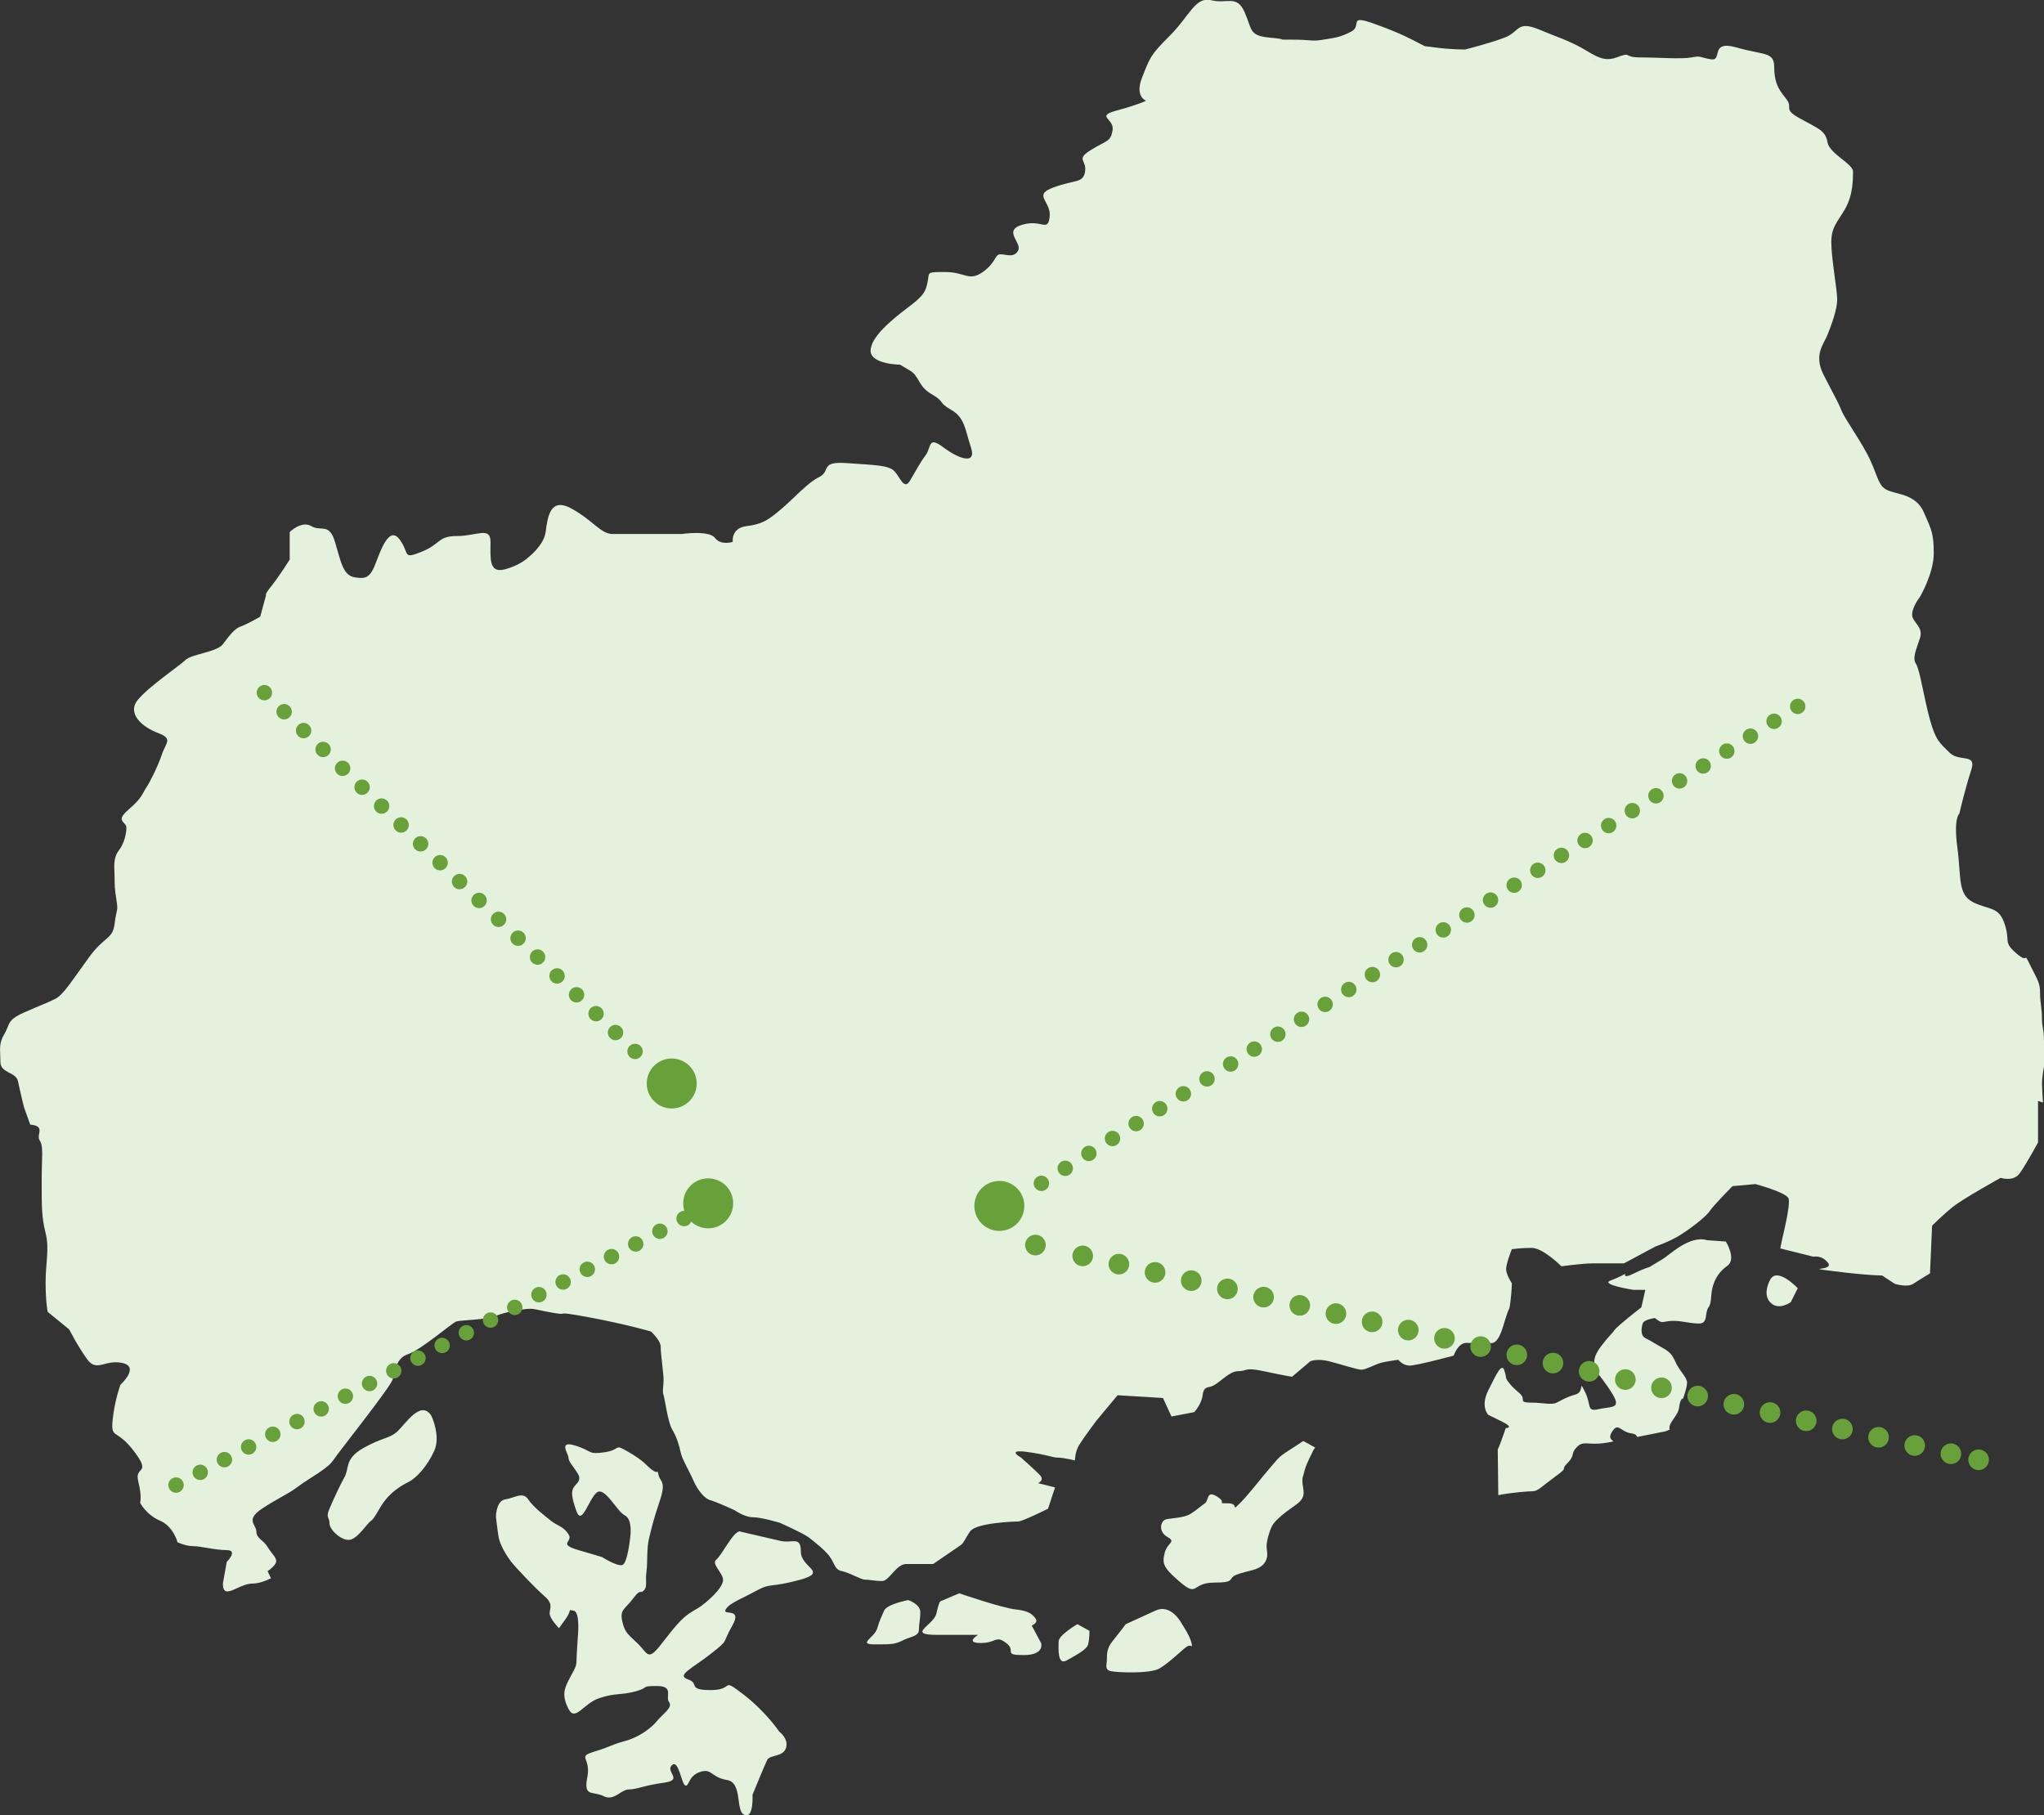 <?xml version="1.0" encoding="UTF-8"?>
<svg id="_レイヤー_2" data-name=" レイヤー 2" xmlns="http://www.w3.org/2000/svg" viewBox="0 0 332.2 295.04">
  <rect x="0" y="0" width="332.2" height="295.04" fill="#333333" stroke="none"/>
  <defs>
    <style>
      .cls-1 {
        stroke-dasharray: 0 0 0 0 0 0 0 4.54;
      }

      .cls-1, .cls-2, .cls-3, .cls-4, .cls-5, .cls-6 {
        fill: none;
        stroke: #68a039;
        stroke-linecap: round;
        stroke-linejoin: round;
      }

      .cls-1, .cls-2, .cls-4, .cls-6 {
        stroke-width: 2.5px;
      }

      .cls-7 {
        fill: #68a039;
      }

      .cls-3, .cls-5 {
        stroke-width: 3.35px;
      }

      .cls-4 {
        stroke-dasharray: 0 0 0 0 0 0 0 4.41;
      }

      .cls-8 {
        fill: #e3f1dd;
      }

      .cls-5 {
        stroke-dasharray: 0 0 0 6.03;
      }

      .cls-6 {
        stroke-dasharray: 0 0 0 0 0 0 0 4.44;
      }
    </style>
  </defs>
  <g id="_レイヤー_1-2" data-name=" レイヤー 1-2">
    <g>
      <g>
        <path class="cls-8" d="m332.2,173.21v-3.84c0-2.24-.33-2.25-.33-3.84s-.31-2.56-.31-4.16-.32-1.92-1.6-4.49c-1.28-2.56,0,0-2.24-1.92-2.23-1.91-.95-1.92-1.92-4.79-.95-2.9-2.55-2.25-5.12-3.53-2.57-1.28-1.91-4.16-2.57-8.95-.63-4.81.33-5.44.33-5.44,0,0,.96-4.16,1.92-7.05.97-2.87-1.92-1.28-3.51-2.87-1.6-1.61-2.25-1.93-3.21-5.45-.97-3.53-1.61-8.01-2.24-8.97-.63-.95,0-2.24.63-4.17.64-1.91-1.26-2.55-1.26-3.84s1.26-2.87,1.26-2.87c0,0,2.25-3.84,2.25-7.05s-.33-3.82-1.61-6.72c-1.27-2.88-4.16-2.88-5.75-3.52-1.6-.64-1.6-1.92-2.89-4.8-1.28-2.89-4.16-6.72-4.79-8.33-.65-1.6-1.29-2.56-2.89-5.75-1.59-3.21,0-4.82.65-6.41.64-1.6,1.59-4.16,1.59-5.76s-.96-6.73-.96-9.28.96-3.22,2.24-5.45c1.29-2.24,1.29-4.8,1.29-6.08s-3.85-2.88-4.16-4.8c-.32-1.92-1.6-2.23-4.49-3.84-2.88-1.61-.96-1.61-2.24-3.21-1-1.24-1.6-2.15-1.82-3.7-.47-.14-.79-.26-.79-.26,0,0,.32.12.79.26-.06-.42-.1-.87-.1-1.4,0-2.57-1.6-1.92-6.08-3.21-4.48-1.28-2.24,2.24-4.17,1.92-1.91-.31-1.59-.63-3.2-.31-1.6.31-5.43,0-8.32,0s-1.27-.98-3.84,0c-1.44.53-2.47.22-3.57-.34-.02.86-.06,1.23-.06,1.23,0,0,.03-.37.06-1.23-.84-.43-1.71-1.02-2.83-1.59-2.55-1.26-2.24-.96-6.08-2.56-3.84-1.6-3.18.32-5.75,1.28-2.57.97-6.4,1.92-6.4,1.92,0,0-2.55,0-4.79-.32-2.23-.32-1.29,0-2.56-.63-1.28-.65-2.88-1.6-7.36-3.21-4.49-1.61-1.92.32-3.84,1.28-1.92.96-2.56.96-4.49,1.28-1.91.33-1.91,0-5.11,0s0,0-3.53-.32c-3.51-.32-2.87-1.28-4.16-4.16-1.27-2.88-2.87-1.28-5.43-1.93-2.57-.63-3.52,2.57-6.72,5.77-3.21,3.2-3.2,3.53-4.48,6.73-1.29,3.19.63,3.84.63,3.84,0,0-1.28.64-4.79,1.59-3.53.97-.33,1.29-.66,3.21-.32,1.92-.95,1.6-3.52,3.2-2.56,1.6-.64,1.59-.95,3.52-.32,1.92-1.61,1.28-5.12,2.56-3.51,1.28-.32,2.24-.64,4.8-.32,2.56-1.27.32-4.47,1.28-3.2.96,0,2.89-.64,4.16-.64,1.28-1.93.64-2.89.64s-.63,1.29-2.87,2.88c-2.25,1.6-2.89,0-6.07,0s-2.57,0-2.89,1.6c-.32,1.61-.64,2.24-3.19,4.16-2.57,1.93-6.08,4.81-6.08,7.03s4.79,2.27,4.79,2.27l1.6.95c1.6.96,1.28,2.56,3.53,3.84,2.24,1.28.95,1.28,3.19,2.56,2.23,1.28,2.24,3.2,3.2,6.09.96,2.88-1.93,1.91-4.48,0-2.56-1.93-1.92,0-2.89,1.28-.95,1.27-1.59,2.56-2.55,4.15-.96,1.61-1.6-.63-2.55-1.59-.96-.96-3.21-.96-7.68-1.28-4.48-.33-2.57,1.28-4.48,2.24-1.93.95-3.84,3.2-6.08,5.12-2.24,1.92-3.2,2.56-5.77,2.88-2.56.32-2.23,2.56-2.23,2.56,0,0-1.93.64-2.89-.64-.96-1.29-5.44-.64-5.44-.64h-11.2c-1.93,0-3.2-2.24-6.73-4.16-3.51-1.92-3.84,1.6-4.15,3.84-.32,2.24-2.87,4.16-2.87,4.16,0,0-1.29,1.28-3.84,1.92-2.56.65-2.25-1.92-2.25-4.48s-2.24-.95-5.43-.95-2.56,1.26-5.76,2.55c-3.19,1.29-1.92.32-3.53-1.92-1.59-2.24-2.87.96-3.84,3.52-.95,2.56-1.59,2.88-3.52,2.56-1.92-.32-2.23-2.56-3.2-5.76-.96-3.19-2.24-1.6-3.84-2.56-1.6-.95-3.52.96-3.52.96v4.48s-1.6,2.56-2.87,4.17c-1.29,1.59-.97,1.59-.97,1.59l-.95,3.52s-2.24,1.28-3.21,1.61c-.95.31-1.92,1.6-2.87,2.88-.97,1.27-5.13,1.59-6.08,2.56-.98.95-5.77,4.16-7.68,6.4-1.92,2.24.63,4.48,3.2,5.44,2.56.96,1.27,1.6.65,3.52-.65,1.92-1.93,4.49-2.57,5.44-.64.97-.64,1.61-2.87,3.53-2.24,1.92-.32,1.92-.32,2.88s-.32,2.57-1.29,3.82c-.95,1.29-.63,2.89-.63,4.17s0,1.92.31,3.84c.31,1.92,0,1.28-.31,3.84-.32,2.56-1.6,1.92-4.17,5.45-2.57,3.52-4.15,6.08-5.44,6.72-1.26.65-2.24.96-5.12,2.24-2.88,1.28-2.23,1.92-3.2,3.52-.96,1.6-.63,2.56-.63,4.48s2.55,1.6,2.87,3.2c.32,1.6.96,4.16.96,4.16l1.02,2.86c.09.01.16.02.26.02,2.25.33.65,1.6,1.29,2.57.64.95.31,2.56.31,6.7s0,5.77.64,8.33c.64,2.56,0,4.8,0,7.99s.33,4.81.33,4.81l3.51,2.87s1.29,2.57,2.89,4.81c1.59,2.23,2.88,0,5.75.64,2.89.63-.31,3.52-.31,3.52,0,0-.96,2.56-1.28,5.76-.32,3.2.64,1.28,3.52,5.12,2.88,3.84,0,2.24.64,4.8.64,2.57.31,3.52.31,3.52,0,0,.96,1.92,3.2,2.89,2.24.95,2.88,3.52,2.88,3.52,0,0,1.29.64,2.56.64s3.52.64,5.44.64,0,1.92,0,1.92l-.63,3.52c0,2.88,2.55,0,4.79,0,1.05,0,2.13-.42,3.03-.86l-.55-1.15s1.4-.94,1.4-1.62-.7-1.16-1.4-2.32c-.68-1.14-1.83-1.37-1.83-2.52s-1.85-1.84.92-3.7c2.76-1.83,4.15-2.29,5.99-3.69,1.85-1.37,4.61-2.77,5.55-4.13.92-1.4,9.22-11.77,9.68-13.15.45-1.38.47-3.47,2.54-4.15,2.07-.69,7.14-5.08,7.83-5.31.69-.24,4.85-.24,6.46-.92,1.61-.67,4.61-1.14,5.53-1.14s1.16.22,3.93.69c2.76.45-.7-.47,5.53.67,6.23,1.17,10.16,2.33,10.16,2.33,0,0,1.6,1.38,1.6,2.53s.47,4.37.47,5.31-.24,1.84,0,2.53c.23.7.69,4.38,1.39,5.54.69,1.14,1.14,2.55,1.37,3.68.23,1.17,1.39,3.01,2.08,4.62.69,1.6,1.85,2.99,2.77,3.22.91.23,3.92,1.61,3.92,1.61,0,0,1.61,1.15,2.99,1.15s4.39.91,4.39.91c0,0,3.69,1.64,4.61,2.32.92.69,2.99,2.3,3.68,3.46.7,1.15.7,1.86,1.85,2.09,1.15.21,2.99,1.36,3.68,1.36s1.63.23,2.78.23,2.31-2.77,3.91-2.77h4.39s3.68-2.52,4.37-2.99c.69-.47.69-.94,1.63-2.3.92-1.4,7.15-1.62,7.83-1.62s4.84-2.08,4.84-2.08l1.14-3.46-2.76-.69s1.16-.47.24-1.38c-.93-.93-3-2.77-3-2.77,0,0-2.52-1.39.93-.93,3.45.47,4.14.93,5.06.93s2.76.46,2.76.46c0,0,0-1.39.7-2.53.7-1.15,2.77-3.91,2.77-3.91l3.46-4.16,7.38.45,1.38,3,3.69-.7s.69-.69,1.14-1.83c.47-1.15,0-2.06,1.39-2.28,1.37-.25,3-2.55,4.6-2.55s.93-.69,4.16,0c3.23.69,4.61.91,4.61.91l2.99-2.53s1.15-.47,3,0c1.85.47,4.61,1.38,5.31,1.38s2.3-.91,3.23-1.14c.91-.23,2.76-.47,2.76-.47,0,0,.68.94,1.83.94s7.16-1.62,7.16-1.62c0,0,.68-2.07,2.07-2.07s2.31.22,3,0c.7-.25,1.83,1.16,2.99-2.77,1.16-3.92.93-2.07,1.16-3.92.23-1.85.23-3,.23-3,0,0-.93-1.38-.93-2.3s.93-3.23.93-3.23c0,0,1.37-.22,3.22-.22s4.84,2.99,4.84,2.99c0,0,3.47-.47,5.07-.47h5.09l5.15-2.76s2.03-.68,3.72-1.68c1.69-1.02,4.39-3.05,5.07-4.06.67-1.01,3.71-4.05,3.71-4.05l3.71-.34s5.06,1.35,5.4,2.36c.34,1.02-1.01,6.42-1.01,6.42l-.34,1.68,5.4,1.35s1.35-.34,2.37,1.02c1.01,1.34-4.39.66,1.01,1.34,5.41.69,7.77.69,7.77.69l2.03,1.34s2.03.67,3.05,0c1.01-.68,2.7-1.68,2.7-1.68l.34-7.76s1.69-1.7,3.37-3.05c1.7-1.36,7.77-4.72,7.77-4.72,0,0,2.03.68,3.05-.68,1.01-1.35,3.03-5.07,3.03-5.07v-6.75l.8.26c-.08-1.18-.15-2.45-.15-3.03,0-1.29.33-2.89.33-2.89h0Z"/>
        <g>
          <path class="cls-8" d="m70.13,230.15s1.54,3.28.44,5.67c-1.09,2.41-2.84,4.37-4.15,5.03-1.31.65-2.62,1.53-3.7,2.83-1.1,1.31-1.75,3.05-2.41,3.49-.66.43-1.96,2.62-3.27,3.05-1.31.43-3.49-1.52-3.49-2.62s-.66-.87,0-2.39c.66-1.54,1.53-3.49,2.39-5.03.89-1.52,0-3.05,3.06-4.8,3.06-1.74,4.15-1.52,5.45-2.61,1.31-1.09,3.93-5.46,5.67-2.63h0Z"/>
          <path class="cls-8" d="m120.32,248.93c.66.13,4.6,1.09,6.56,1.52,1.97.43,3.28-.86,3.28,1.76s4.58,3.27-.23,4.58c-4.79,1.3-4.58.43-6.98,1.74-2.39,1.32-4.36,1.97-5.01,3.06-.67,1.08,2.82-.44,1.08,2.62-1.75,3.05-.43,2.19-3.49,4.58-3.06,2.41-5.68,3.49-3.72,4.16,1.96.65-.21,1.74,3.72,1.74s1.52-2.18,5.23.66c3.71,2.83,5.89,6.1,5.89,6.1,0,0,1.54,1.09,1.1,2.62-.44,1.53-2.61,1.09-3.06,1.97-.43.87-2.39,5.67-2.39,5.67,0,0,.22,3.94-1.31,3.27-1.53-.65-.23-5.22-2.84-5.68-2.62-.42-2.41-1.96-4.38-1.3-1.96.65-1.74,2.41-2.39,2.2-.65-.25-1.08-4.37-2.19-3.29-1.09,1.08,1.97,2.39-1.31,2.84-3.27.44-4.37,1.09-5.68,1.09s-2.39,1.97-4.13,1.08c-1.75-.87-3.27.22-2.62-3.05.65-3.28-1.75-3.27,1.08-4.16,2.84-.86,2.62-1.08,5.01-1.73,2.41-.65,4.37-2.19,5.24-3.27.88-1.1,2.64-2.19,1.96-3.06-.66-.87.87-2.62-1.96-2.62s-1.08.22-3.49.87c-2.41.65-3.27.22-5.89,1.1-2.61.87-3.92,3.92-5.02,1.73-1.1-2.18-.65-3.27,0-4.58.65-1.3,1.31-2.18,1.31-3.05s.21-3.94.21-3.94c0,0,.44-4.15-.65-4.37-1.09-.21-.21-.21-1.3,1.31l-1.1,1.53s-1.52-1.53-1.52-2.4.65-1.53-.87-2.83c-1.53-1.32-4.82-4.81-5.47-5.68-.65-.86-1.74-2.62-1.96-3.92-.21-1.31-.43-3.27-.43-3.27,0,0,0-2.61,1.53-2.84,1.52-.22,2.84-1.31,3.71,0,.87,1.31,2.62,2.6,3.71,3.49,1.08.86,1.98.86,2.84,2.18.87,1.3-1.97,1.52,1.76,2.62l3.7,1.09s2.4,1.53,3.27,1.3c.88-.21,1.31-4.58,1.31-4.58,0,0,.43-2.84-.88-3.49-1.31-.65-3.28-4.8-4.58-3.7-1.31,1.08-2.39,5.44-3.27,3.05-.87-2.4-.87-3.28-.44-3.94.44-.65,1.31-1.07.65-2.18-.65-1.1-1.52-1.96-1.52-2.61s-1.74-2.85,1.1-1.97c2.83.86,1.96,1.51,4.79,1.08,2.84-.43,1.32-1.52,3.93,0,2.62,1.54,2.62,1.98,3.72,2.84,1.1.86.88-.22,1.1.86.21,1.11,1.31.9.21,4.17-1.1,3.26-1.31,4.35-1.75,6.09-.43,1.76-.21,3.94-.43,5.47-.22,1.51.22,2.39-.43,3.04-.65.65-.44-.43-1.75,1.32-1.31,1.75-2.18,1.75-1.75,3.7.43,1.97,1.09,2.19,2.62,3.71,1.53,1.53,1.53,2.83,3.71,0,2.2-2.83,3.28-4.15,4.59-5.02,1.3-.87,1.3-.65,2.62-1.75,1.3-1.08,2.84-2.62,2.84-3.7s-1.97-2.62-1.1-3.27c.87-.65,2.84-4.81,3.92-4.59h0Z"/>
          <path class="cls-8" d="m147.61,260.06s-3.49.65-3.93,1.74c-.45,1.09-.66,1.33-1.1,2.84-.44,1.53-3.27,2.62-.44,2.62s3.28,0,4.59-.65c1.31-.65,2.62-.65,2.62-1.75s.22-1.52.22-2.84-1.96-1.96-1.96-1.96Z"/>
          <path class="cls-8" d="m155.9,258.96l-3.06,1.3s-.21,0-.65,1.97c-.44,1.97-5.03,3.49.21,3.49h6.55s-2.19,1.32.43,1.32,2.4-1.32,4.15,0c1.74,1.31-.66,1.96,2.84,1.96s2.83-1.96,2.83-1.96l-1.52-2.84s1.09-.44.65-1.1c-.44-.65-1.09-1.31-3.27-1.52-2.18-.22-9.16-2.62-9.16-2.62Z"/>
          <path class="cls-8" d="m175.1,263.98s-3.05,1.75-3.05,2.83-.23,3.92,1.31,3.06c1.53-.87,3.28-1.75,3.49-2.62.22-.86.22-2.18.22-2.18l-1.96-1.09Z"/>
          <path class="cls-8" d="m187.75,261.79l-4.79,2.19s-1.32,1.75-2.2,2.83c-.86,1.09-.86,1.97-.86,2.84s-.44,1.74.65,1.97c1.1.22,6.33.44,7.86-.43,1.53-.87,3.5-2.84,4.37-3.49.87-.65,1.09.43.87-.65-.21-1.09-1.53-3.06-1.53-3.06,0,0-1.75-3.49-4.37-2.19h0Z"/>
          <path class="cls-8" d="m211.77,239.97c.43-1.75.65-2.18,1.74-4.37.09-.17.16-.2.25-.32l-1.95-1.08c-.34.22-.63.43-1.13.75-3.06,1.95-2.61,1.73-4.16,3.49-1.52,1.75-3.49,4.37-5.01,5.89-1.54,1.52,0,0-1.97,0s0,0-1.74-1.1c-1.76-1.08-1.31.66-1.97,1.1-.65.43-1.31,1.09-2.4,1.75-1.1.65-3.06.65-3.93.86-.89.24-1.31,1.97.21,2.85,1.54.87,0,.87-.43,2.63-.43,1.74-.23,2.39,2.61,4.8,2.84,2.39,1.75,0,5.46,0s1.96-.66,3.71-1.32c1.74-.65,3.47-.65,4.36-1.75.87-1.1.43-1.97.43-2.84s.44-2.4.88-3.27c.44-.87,1.73-1.96,3.93-3.5,2.18-1.52.66-2.83,1.09-4.57Z"/>
          <g>
            <path class="cls-8" d="m287.67,208.04c-.42.81-1.12,2.68.22,3.81,1.35,1.13,3.16-.22,3.16-.22l1.13-2.25s-3.38-3.6-4.5-1.34h0Z"/>
            <path class="cls-8" d="m280.5,201.79l-3.05-.22c-2.85-.87-6.11,2.4-7.2,3.05-1.09.65-2.19,1.32-2.19,1.32,0,0-.87.22-2.61,1.08-1.75.87-1.31,0-1.31,0,0,0-.66.44-2.4,1.11-1.73.65,3.71,1.51,3.71,1.51h1.96l-.65,2.84s-3.93,3.05-4.37,3.7c-.43.65-.87.89-2.18,2.63-1.3,1.73-1.09,2.39-1.09,3.26s.87,1.54.87,1.54c0,0,2.4,3.05,2.62,4.13.22,1.09-.87.89-2.84,1.3-1.96.44-1.09-.65-2.17-2.82-1.1-2.18,0,0-1.54.43-1.52.43-2.17.88-3.05,1.32-.87.43-2.18,0-4.15,0s-1.08-.44-1.52-1.09c-.44-.65-1.09-.89-1.96-1.97-.88-1.08-.45-.87-.89-2.17-.43-1.32-1.31.65-2.62,3.26-1.31,2.62,0,3.95,0,3.95l2.2,1.08c2.18,1.08.65,1.08.65,1.08,0,0-.88,2.62-1.3,3.49l.09,7.41c1.88-.4,4.91-.64,5.57-.64.88,0,1.32-.65,3.71-2.4,2.41-1.75.65-.87,1.97-2.18,1.3-1.32.44-1.54,1.54-2.62,1.08-1.09,1.73-.22,4.58-.65,2.82-.44,0,0,1.08-1.76,1.09-1.75,1.31,0,3.28.22.47.05.72.27.86.57l4.6-.92.67-.27c-.36-1.04,1.35-2.21,1.51-3.52.22-1.75.65-1.51.65-1.51,0,0,.66-1.76.66-2.63s-1.31-1.95-1.96-3.49c-.66-1.51-1.32-1.73-2.84-2.61-1.53-.89-1.1-.67-1.97-1.11-.86-.43-.65-1.72-.44-2.39.22-.65,1.97-.88,1.97-.88l.65.46c.65.43.88,0,2.39,0s2.62.43,4.15.43.87-1.75,1.53-2.62c.65-.87.21-2.19.87-3.92.43-1.16,1.16-2.11,2.2-2.84,1.52-1.1-.23-3.92-.23-3.92h0Z"/>
          </g>
        </g>
      </g>
      <circle class="cls-7" cx="162.42" cy="196" r="4.06"/>
      <circle class="cls-7" cx="109.17" cy="176.1" r="4.06"/>
      <circle class="cls-7" cx="115.1" cy="195.58" r="4.06"/>
      <g>
        <line class="cls-2" x1="103.21" y1="170.89" x2="103.21" y2="170.89"/>
        <line class="cls-4" x1="100.04" y1="167.82" x2="44.56" y2="114.11"/>
        <line class="cls-2" x1="42.97" y1="112.58" x2="42.97" y2="112.58"/>
      </g>
      <g>
        <line class="cls-2" x1="28.61" y1="241.37" x2="28.61" y2="241.37"/>
        <line class="cls-6" x1="32.54" y1="239.3" x2="113.13" y2="197.03"/>
        <line class="cls-2" x1="115.1" y1="196" x2="115.1" y2="196"/>
      </g>
      <g>
        <line class="cls-2" x1="292.17" y1="114.81" x2="292.17" y2="114.81"/>
        <line class="cls-1" x1="288.33" y1="117.23" x2="171.17" y2="191.12"/>
        <line class="cls-2" x1="169.25" y1="192.33" x2="169.25" y2="192.33"/>
      </g>
    </g>
  </g>
  <g>
    <line class="cls-3" x1="321.57" y1="237.26" x2="321.57" y2="237.26"/>
    <line class="cls-5" x1="317.07" y1="236.28" x2="170.56" y2="202.89"/>
    <line class="cls-3" x1="168.28" y1="202.36" x2="168.28" y2="202.36"/>
  </g>
</svg>